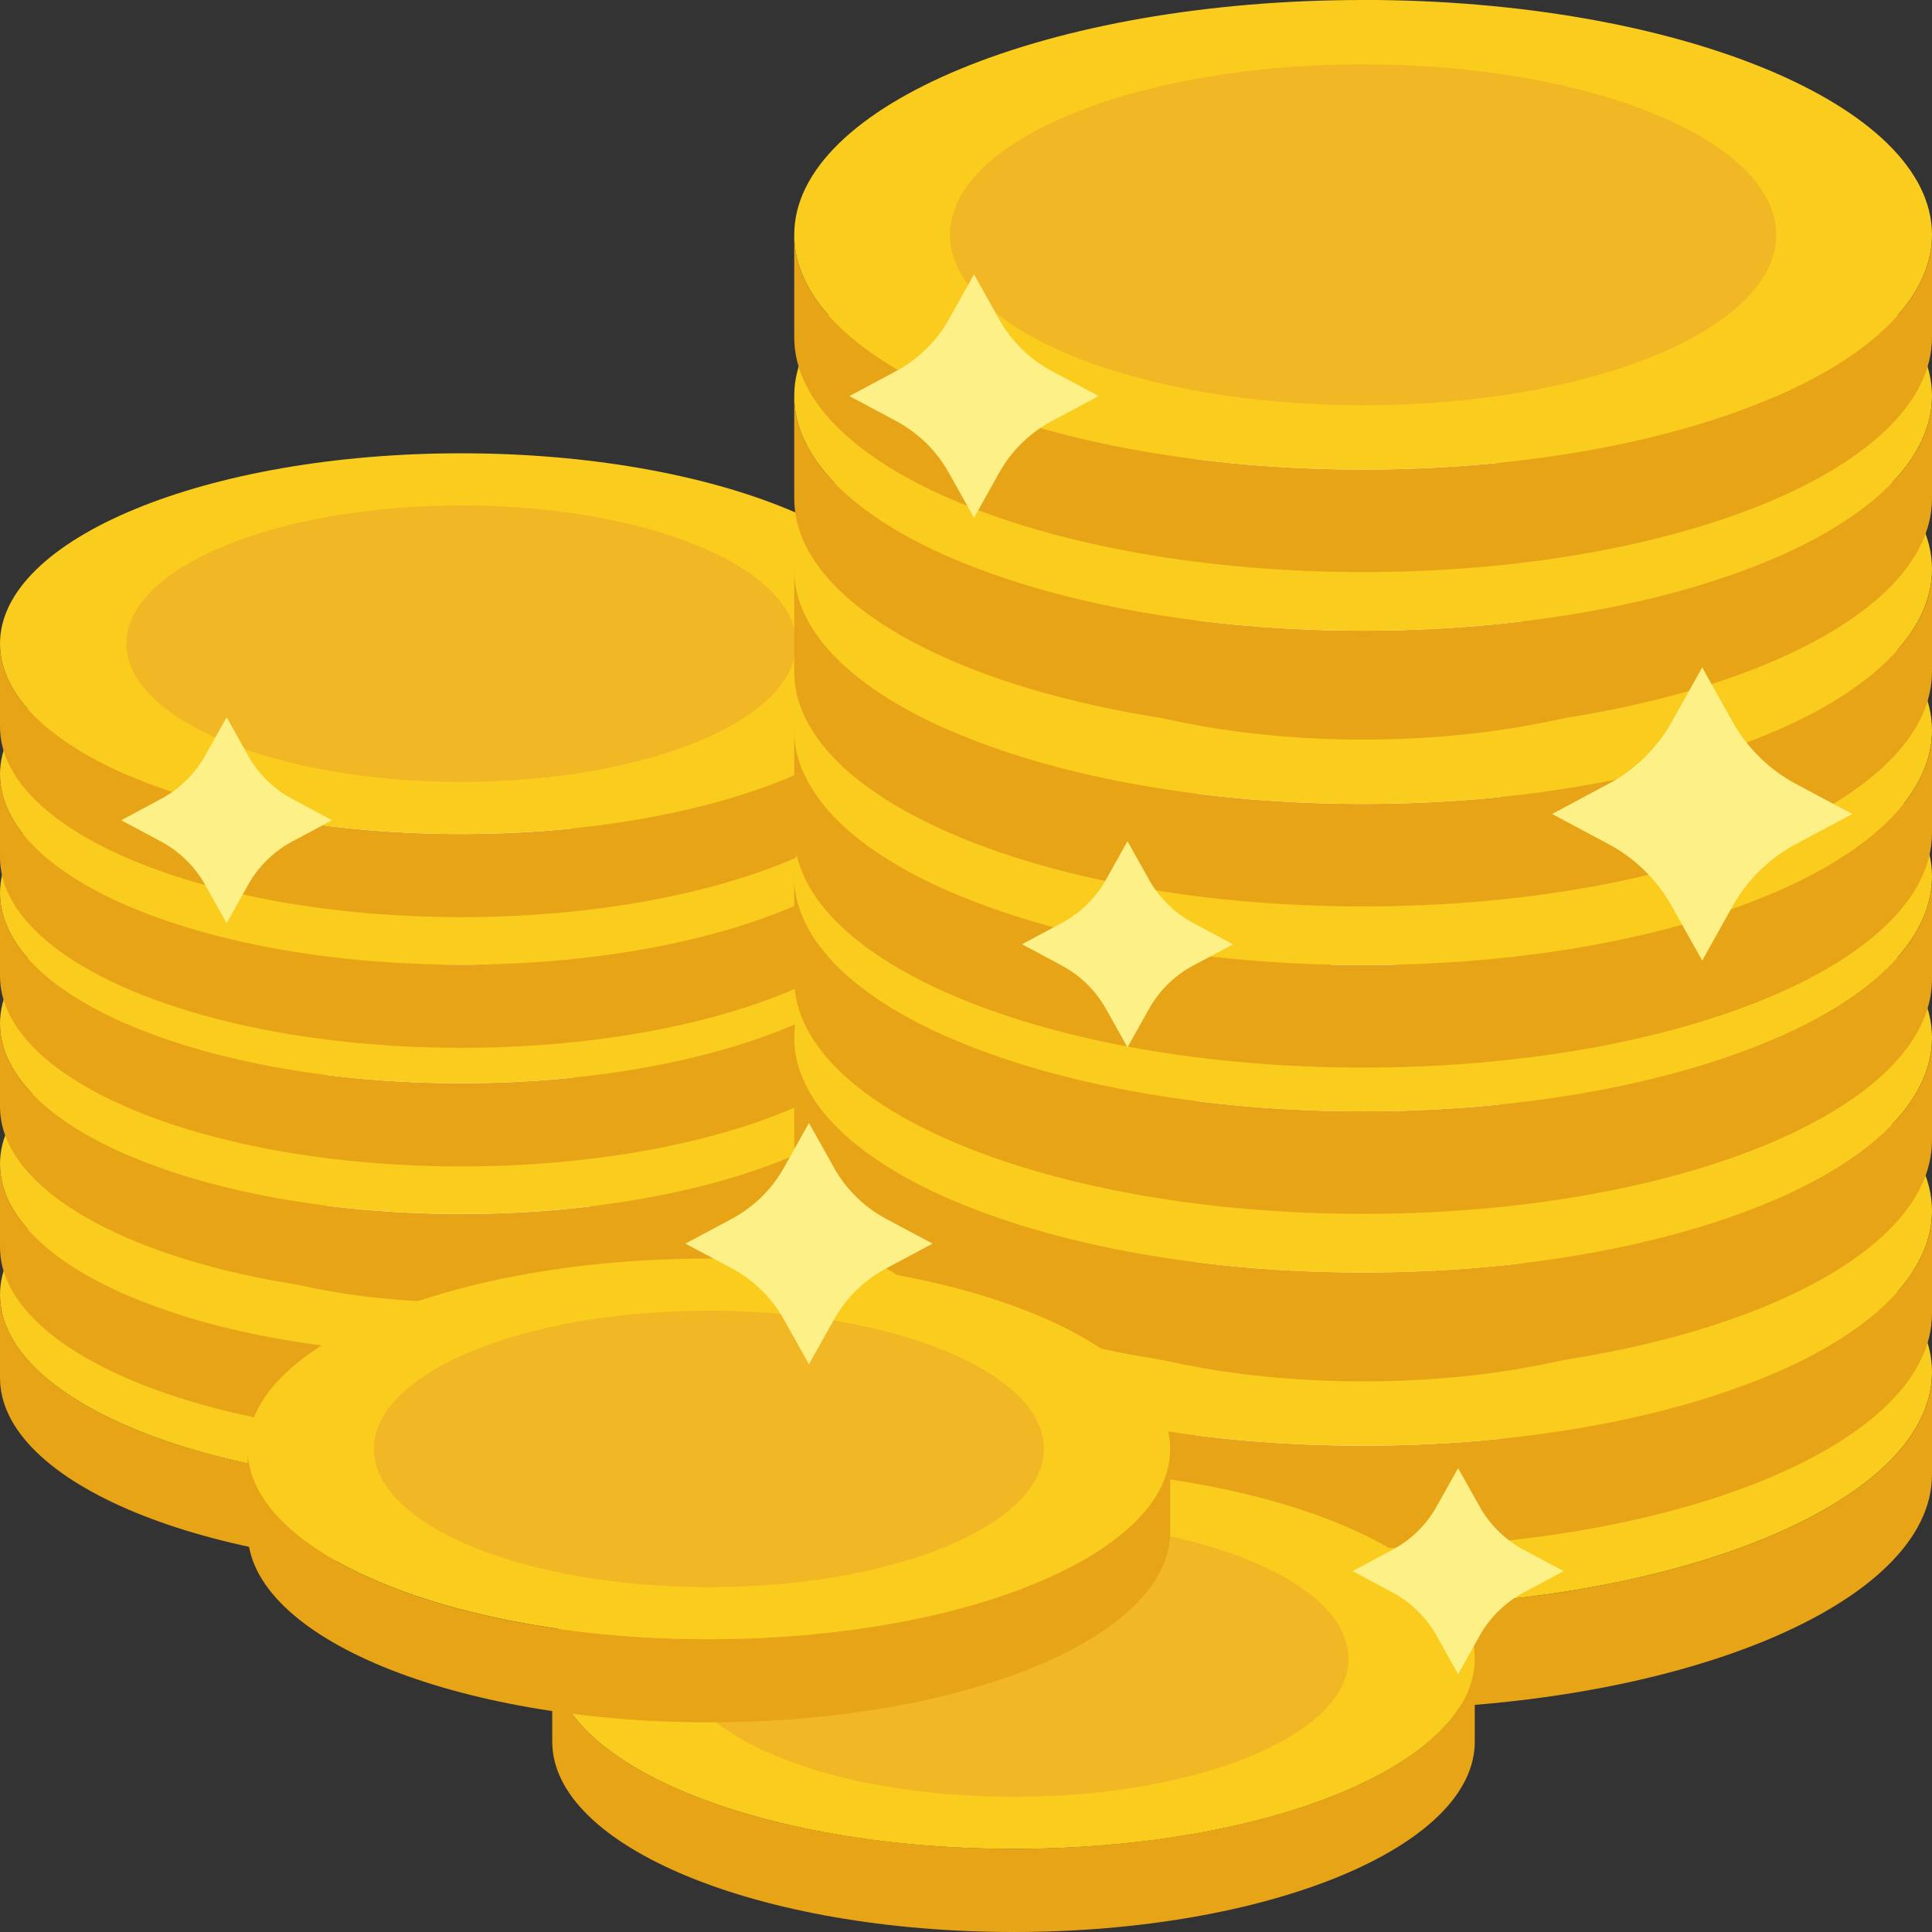 <svg xmlns="http://www.w3.org/2000/svg" width="32" height="32" fill="none"><rect width="100%" height="100%" fill="#333333" stroke="none"/><g clip-path="url(#a)"><path fill="#E7A416" d="M15.279 21.444v1.377c0 1.74-3.42 3.152-7.64 3.152C3.422 25.973 0 24.562 0 22.821v-1.377c0 1.741 3.42 3.152 7.64 3.152s7.639-1.41 7.639-3.152Z"/><path fill="#FACC1D" d="M7.64 18.29C3.42 18.29 0 19.703 0 21.445c0 1.74 3.42 3.152 7.64 3.152 4.219 0 7.639-1.411 7.639-3.152 0-1.742-3.42-3.153-7.64-3.153Z"/><path fill="#E7A416" d="M7.64 19.155c-3.064 0-5.547 1.024-5.547 2.289 0 1.264 2.483 2.29 5.547 2.29 3.064 0 5.548-1.026 5.548-2.29s-2.484-2.29-5.548-2.29Z"/><path fill="#fff" d="M8.1 19.957v.24c.572.013 1.148.071 1.728.174l-.513.507a9.002 9.002 0 0 0-1.623-.167c-.23 0-.392.011-.484.034-.094.023-.14.058-.14.102 0 .04.033.072.1.097.068.026.185.054.351.086.167.031.398.067.694.109.6.088 1.03.188 1.292.3.261.111.392.256.392.432 0 .199-.153.36-.459.485-.306.125-.751.202-1.337.231v.343h-.892v-.332a11.535 11.535 0 0 1-1.817-.174v-.59c.333.07.695.128 1.085.175.391.047.734.07 1.03.07.244 0 .422-.012.536-.037.113-.024.17-.064.17-.121 0-.04-.041-.072-.123-.1a3.316 3.316 0 0 0-.409-.092c-.19-.034-.449-.076-.773-.124a6.307 6.307 0 0 1-.883-.188c-.224-.07-.387-.147-.488-.233a.403.403 0 0 1-.153-.32c0-.196.152-.349.456-.459.304-.11.76-.178 1.37-.204v-.244h.89Z"/><path fill="#E7A416" d="M15.279 19.28v1.377c0 1.74-3.42 3.152-7.64 3.152C3.422 23.81 0 22.398 0 20.657V19.28c0 1.741 3.42 3.152 7.64 3.152s7.639-1.411 7.639-3.152Z"/><path fill="#FACC1D" d="M7.64 16.127C3.42 16.127 0 17.538 0 19.28c0 1.74 3.42 3.152 7.64 3.152 4.219 0 7.639-1.411 7.639-3.152 0-1.742-3.42-3.153-7.64-3.153Z"/><path fill="#E7A416" d="M7.64 16.99c-3.064 0-5.547 1.025-5.547 2.29 0 1.264 2.483 2.289 5.547 2.289 3.064 0 5.548-1.025 5.548-2.29 0-1.264-2.484-2.289-5.548-2.289Z"/><path fill="#fff" d="M8.1 17.793v.24c.572.013 1.148.071 1.728.174l-.513.507a8.985 8.985 0 0 0-1.623-.167c-.23 0-.392.011-.484.034-.094.023-.14.057-.14.102 0 .04.033.072.1.097.068.026.185.054.351.085.167.032.398.068.694.11.6.087 1.03.187 1.292.3.261.111.392.256.392.432 0 .199-.153.36-.459.485-.306.125-.751.201-1.337.231v.343h-.892v-.332a11.523 11.523 0 0 1-1.817-.174v-.59c.333.07.695.128 1.085.175.391.047.734.07 1.03.07.244 0 .422-.012.536-.037.113-.024.17-.064.17-.121 0-.04-.041-.072-.123-.1a3.293 3.293 0 0 0-.409-.092c-.19-.035-.449-.076-.773-.125a6.264 6.264 0 0 1-.883-.187c-.224-.07-.387-.147-.488-.233a.402.402 0 0 1-.153-.32c0-.196.152-.349.456-.46.304-.11.76-.177 1.37-.203v-.244h.89Z"/><path fill="#E7A416" d="M15.279 16.954v1.377c0 1.74-3.42 3.152-7.64 3.152C3.422 21.483 0 20.072 0 18.331v-1.377c0 1.741 3.42 3.153 7.64 3.153s7.639-1.412 7.639-3.153Z"/><path fill="#FACC1D" d="M7.64 13.801c-4.22 0-7.64 1.412-7.64 3.153s3.42 3.152 7.64 3.152c4.219 0 7.639-1.411 7.639-3.152s-3.42-3.153-7.64-3.153Z"/><path fill="#E7A416" d="M7.64 14.664c-3.064 0-5.547 1.025-5.547 2.29 0 1.264 2.483 2.29 5.547 2.29 3.064 0 5.548-1.026 5.548-2.29 0-1.265-2.484-2.29-5.548-2.29Z"/><path fill="#fff" d="M8.1 15.467v.24c.572.013 1.148.071 1.728.175l-.513.506a8.994 8.994 0 0 0-1.623-.167c-.23 0-.392.012-.484.035-.094.023-.14.057-.14.102 0 .039.033.071.1.096.068.026.185.054.351.086.167.031.398.068.694.11.6.087 1.03.187 1.292.299.261.112.392.256.392.432 0 .2-.153.361-.459.485-.306.125-.751.202-1.337.232v.342h-.892v-.332a11.547 11.547 0 0 1-1.817-.174v-.59c.333.07.695.128 1.085.175.391.047.734.07 1.03.07.244 0 .422-.012.536-.036.113-.024.17-.065.17-.122 0-.039-.041-.072-.123-.1a3.289 3.289 0 0 0-.409-.092c-.19-.034-.449-.076-.773-.124a6.297 6.297 0 0 1-.883-.188c-.224-.069-.387-.146-.488-.232a.402.402 0 0 1-.153-.321c0-.196.152-.349.456-.459.304-.11.76-.178 1.37-.204v-.244h.89Z"/><path fill="#E7A416" d="M15.279 14.79v1.377c0 1.74-3.42 3.152-7.64 3.152C3.422 19.319 0 17.908 0 16.167V14.79c0 1.74 3.42 3.152 7.64 3.152s7.639-1.411 7.639-3.152Z"/><path fill="#FACC1D" d="M7.64 11.637C3.42 11.637 0 13.05 0 14.79c0 1.74 3.42 3.152 7.64 3.152 4.219 0 7.639-1.411 7.639-3.152s-3.42-3.153-7.64-3.153Z"/><path fill="#E7A416" d="M7.64 12.5c-3.064 0-5.547 1.025-5.547 2.29 0 1.264 2.483 2.29 5.547 2.29 3.064 0 5.548-1.026 5.548-2.29 0-1.265-2.484-2.29-5.548-2.29Z"/><path fill="#fff" d="M8.1 13.303v.24a11.36 11.36 0 0 1 1.728.174l-.513.507a8.967 8.967 0 0 0-1.623-.167c-.23 0-.392.011-.484.034-.094.024-.14.057-.14.103 0 .039.033.071.1.096.068.026.185.054.351.086.167.031.398.068.694.109.6.088 1.03.188 1.292.3.261.111.392.255.392.432 0 .2-.153.36-.459.485-.306.125-.751.202-1.337.231v.343h-.892v-.332a11.558 11.558 0 0 1-1.817-.174v-.59c.333.07.695.128 1.085.175.391.047.734.07 1.03.07.244 0 .422-.012.536-.037.113-.024.17-.064.17-.121 0-.04-.041-.072-.123-.1a3.307 3.307 0 0 0-.409-.092c-.19-.034-.449-.076-.773-.124a6.264 6.264 0 0 1-.883-.188c-.224-.07-.387-.147-.488-.233a.403.403 0 0 1-.153-.32c0-.196.152-.349.456-.459.304-.11.76-.178 1.37-.204v-.244h.89Z"/><path fill="#E7A416" d="M15.279 12.825v1.377c0 1.741-3.42 3.153-7.64 3.153C3.422 17.355 0 15.943 0 14.202v-1.377c0 1.741 3.42 3.153 7.64 3.153s7.639-1.412 7.639-3.153Z"/><path fill="#FACC1D" d="M7.64 9.673C3.42 9.673 0 11.084 0 12.825c0 1.742 3.42 3.153 7.64 3.153 4.219 0 7.639-1.411 7.639-3.153 0-1.741-3.42-3.152-7.64-3.152Z"/><path fill="#E7A416" d="M7.64 10.536c-3.064 0-5.547 1.025-5.547 2.29 0 1.264 2.483 2.289 5.547 2.289 3.064 0 5.548-1.025 5.548-2.29 0-1.264-2.484-2.289-5.548-2.289Z"/><path fill="#fff" d="M8.1 11.339v.24c.572.012 1.148.07 1.728.174l-.513.506a8.985 8.985 0 0 0-1.623-.167c-.23 0-.392.011-.484.035-.094.023-.14.057-.14.102 0 .039.033.071.1.097.068.025.185.054.351.085.167.032.398.068.694.11.6.087 1.03.187 1.292.299.261.112.392.256.392.432 0 .2-.153.361-.459.486-.306.124-.751.201-1.337.23v.344h-.892v-.333a11.547 11.547 0 0 1-1.817-.174v-.59c.333.07.695.129 1.085.175.391.047.734.07 1.03.07.244 0 .422-.012.536-.036.113-.024.17-.065.17-.122 0-.039-.041-.072-.123-.1a3.293 3.293 0 0 0-.409-.092c-.19-.034-.449-.075-.773-.124a6.264 6.264 0 0 1-.883-.188c-.224-.069-.387-.146-.488-.232a.402.402 0 0 1-.153-.321c0-.196.152-.348.456-.459.304-.11.76-.178 1.37-.204v-.243h.89Z"/><path fill="#E7A416" d="M15.279 10.661v1.377c0 1.741-3.42 3.152-7.64 3.152C3.422 15.19 0 13.78 0 12.038v-1.377c0 1.741 3.42 3.153 7.64 3.153s7.639-1.412 7.639-3.153Z"/><path fill="#FACC1D" d="M7.64 7.508C3.42 7.508 0 8.92 0 10.661s3.42 3.152 7.64 3.152c4.219 0 7.639-1.411 7.639-3.152s-3.42-3.153-7.64-3.153Z"/><path fill="#F2B724" d="M7.64 8.372c-3.064 0-5.547 1.024-5.547 2.289 0 1.264 2.483 2.29 5.547 2.29 3.064 0 5.548-1.026 5.548-2.29 0-1.265-2.484-2.29-5.548-2.29Z"/><path fill="#E7A416" d="M32 22.726v1.698c0 2.148-4.218 3.889-9.422 3.889-5.204 0-9.423-1.741-9.423-3.889v-1.698c0 2.148 4.22 3.888 9.423 3.888 5.204 0 9.423-1.74 9.423-3.888Z"/><path fill="#FACC1D" d="M22.578 18.837c-5.204 0-9.423 1.741-9.423 3.889 0 2.147 4.22 3.888 9.423 3.888 5.204 0 9.422-1.74 9.422-3.888 0-2.148-4.218-3.889-9.422-3.889Z"/><path fill="#E7A416" d="M22.578 19.902c-3.78 0-6.843 1.264-6.843 2.824 0 1.56 3.064 2.824 6.843 2.824s6.842-1.264 6.842-2.824c0-1.56-3.063-2.824-6.842-2.824Z"/><path fill="#fff" d="M23.146 20.893v.296c.705.016 1.415.087 2.13.215l-.632.624a11.092 11.092 0 0 0-2.002-.206c-.284 0-.483.014-.598.043-.115.028-.173.07-.173.126 0 .048.042.088.125.12.083.03.228.066.433.104.206.04.49.084.855.135.74.108 1.271.232 1.594.37.322.138.483.316.483.533 0 .246-.189.445-.566.599-.377.153-.926.248-1.649.285v.423h-1.1v-.41a14.232 14.232 0 0 1-2.24-.215v-.728c.41.087.856.158 1.338.216.482.058.905.087 1.27.087.3 0 .52-.015.66-.045s.21-.08.21-.15c0-.048-.05-.09-.151-.123-.1-.034-.27-.072-.505-.114a34.88 34.88 0 0 0-.953-.154 7.73 7.73 0 0 1-1.089-.23c-.276-.086-.477-.182-.603-.288a.496.496 0 0 1-.188-.395c0-.241.188-.43.563-.566.375-.136.938-.22 1.689-.252v-.3h1.1Z"/><path fill="#E7A416" d="M32 20.057v1.698c0 2.147-4.218 3.888-9.422 3.888-5.204 0-9.423-1.74-9.423-3.888v-1.698c0 2.147 4.22 3.888 9.423 3.888 5.204 0 9.423-1.74 9.423-3.888Z"/><path fill="#FACC1D" d="M22.578 16.168c-5.204 0-9.423 1.741-9.423 3.889 0 2.148 4.22 3.888 9.423 3.888 5.204 0 9.422-1.74 9.422-3.888 0-2.148-4.218-3.889-9.422-3.889Z"/><path fill="#E7A416" d="M22.578 17.233c-3.78 0-6.843 1.264-6.843 2.824 0 1.56 3.064 2.823 6.843 2.823s6.842-1.264 6.842-2.823c0-1.56-3.063-2.824-6.842-2.824Z"/><path fill="#fff" d="M23.146 18.223v.296c.705.016 1.415.088 2.13.215l-.632.625a11.081 11.081 0 0 0-2.002-.206c-.284 0-.483.014-.598.042-.115.029-.173.07-.173.126 0 .048.042.088.125.12.083.031.228.066.433.105.206.039.49.084.855.135.74.108 1.271.231 1.594.37.322.137.483.315.483.533 0 .245-.189.445-.566.598-.377.154-.926.248-1.649.285v.423h-1.1v-.41a14.257 14.257 0 0 1-2.24-.215v-.727c.41.086.856.158 1.338.216.482.057.905.086 1.27.086.3 0 .52-.015.66-.045s.21-.08.21-.15c0-.048-.05-.089-.151-.123-.1-.033-.27-.071-.505-.113a34.88 34.88 0 0 0-.953-.154 7.73 7.73 0 0 1-1.089-.231c-.276-.086-.477-.181-.603-.287a.497.497 0 0 1-.188-.396c0-.241.188-.43.563-.565.375-.136.938-.22 1.689-.253v-.3h1.1Z"/><path fill="#E7A416" d="M32 17.188v1.698c0 2.148-4.218 3.888-9.422 3.888-5.204 0-9.423-1.74-9.423-3.888v-1.698c0 2.148 4.22 3.888 9.423 3.888 5.204 0 9.423-1.74 9.423-3.888Z"/><path fill="#FACC1D" d="M22.578 13.3c-5.204 0-9.423 1.74-9.423 3.888 0 2.148 4.22 3.889 9.423 3.889 5.204 0 9.422-1.741 9.422-3.889 0-2.147-4.218-3.888-9.422-3.888Z"/><path fill="#E7A416" d="M22.578 14.364c-3.78 0-6.843 1.264-6.843 2.824 0 1.56 3.064 2.824 6.843 2.824s6.842-1.264 6.842-2.824c0-1.56-3.063-2.824-6.842-2.824Z"/><path fill="#fff" d="M23.146 15.355v.295c.705.017 1.415.088 2.13.215l-.632.625a11.09 11.09 0 0 0-2.002-.206c-.284 0-.483.014-.598.043-.115.028-.173.07-.173.125 0 .049.042.089.125.12.083.032.228.067.433.105.206.04.49.084.855.135.74.108 1.271.231 1.594.37.322.138.483.315.483.533 0 .246-.189.445-.566.599-.377.153-.926.248-1.649.285v.422h-1.1v-.41a14.256 14.256 0 0 1-2.24-.214v-.728c.41.086.856.158 1.338.216.482.058.905.086 1.27.086.3 0 .52-.014.66-.044s.21-.08.21-.15c0-.049-.05-.09-.151-.123-.1-.034-.27-.072-.505-.114a34.238 34.238 0 0 0-.953-.153 7.786 7.786 0 0 1-1.089-.232c-.276-.085-.477-.18-.603-.287a.496.496 0 0 1-.188-.396c0-.24.188-.43.563-.565.375-.136.938-.22 1.689-.252v-.3h1.1Z"/><path fill="#E7A416" d="M32 14.519v1.698c0 2.147-4.218 3.888-9.422 3.888-5.204 0-9.423-1.74-9.423-3.888v-1.698c0 2.147 4.22 3.888 9.423 3.888 5.204 0 9.423-1.74 9.423-3.888Z"/><path fill="#FACC1D" d="M22.578 10.63c-5.204 0-9.423 1.741-9.423 3.889 0 2.147 4.22 3.888 9.423 3.888 5.204 0 9.422-1.74 9.422-3.888 0-2.148-4.218-3.889-9.422-3.889Z"/><path fill="#E7A416" d="M22.578 11.695c-3.78 0-6.843 1.265-6.843 2.824 0 1.56 3.064 2.824 6.843 2.824s6.842-1.264 6.842-2.824c0-1.56-3.063-2.824-6.842-2.824Z"/><path fill="#fff" d="M23.146 12.686v.295c.705.017 1.415.088 2.13.215l-.632.625a11.09 11.09 0 0 0-2.002-.206c-.284 0-.483.014-.598.043-.115.028-.173.07-.173.126 0 .048.042.088.125.12.083.03.228.066.433.104.206.04.49.084.855.135.74.108 1.271.231 1.594.37.322.138.483.315.483.533 0 .246-.189.445-.566.599-.377.153-.926.248-1.649.285v.422h-1.1v-.41a14.232 14.232 0 0 1-2.24-.214V15c.41.086.856.158 1.338.216.482.058.905.087 1.27.087.3 0 .52-.015.66-.045s.21-.08.21-.15c0-.049-.05-.09-.151-.123-.1-.034-.27-.072-.505-.114a34.88 34.88 0 0 0-.953-.154 7.702 7.702 0 0 1-1.089-.23c-.276-.086-.477-.182-.603-.288a.496.496 0 0 1-.188-.396c0-.24.188-.43.563-.565.375-.136.938-.22 1.689-.252v-.3h1.1Z"/><path fill="#E7A416" d="M32 12.096v1.698c0 2.147-4.218 3.888-9.422 3.888-5.204 0-9.423-1.74-9.423-3.888v-1.698c0 2.147 4.22 3.888 9.423 3.888 5.204 0 9.423-1.74 9.423-3.888Z"/><path fill="#FACC1D" d="M22.578 8.207c-5.204 0-9.423 1.741-9.423 3.889 0 2.147 4.22 3.888 9.423 3.888 5.204 0 9.422-1.74 9.422-3.888 0-2.148-4.218-3.889-9.422-3.889Z"/><path fill="#E7A416" d="M22.578 9.272c-3.78 0-6.843 1.264-6.843 2.824 0 1.56 3.064 2.823 6.843 2.823s6.842-1.264 6.842-2.823c0-1.56-3.063-2.824-6.842-2.824Z"/><path fill="#fff" d="M23.146 10.262v.296c.705.016 1.415.088 2.13.215l-.632.625a11.09 11.09 0 0 0-2.002-.206c-.284 0-.483.014-.598.043-.115.028-.173.07-.173.125 0 .049.042.088.125.12.083.031.228.066.433.105.206.039.49.084.855.135.74.108 1.271.231 1.594.37.322.137.483.315.483.533 0 .245-.189.445-.566.598-.377.154-.926.249-1.649.285v.423h-1.1v-.41a14.232 14.232 0 0 1-2.24-.214v-.728c.41.086.856.158 1.338.216.482.058.905.086 1.27.086.3 0 .52-.015.66-.045s.21-.08.21-.15c0-.048-.05-.089-.151-.122-.1-.034-.27-.072-.505-.114a35.013 35.013 0 0 0-.953-.154 7.757 7.757 0 0 1-1.089-.231c-.276-.086-.477-.181-.603-.287a.496.496 0 0 1-.188-.396c0-.24.188-.43.563-.565.375-.136.938-.22 1.689-.252v-.3h1.1Z"/><path fill="#E7A416" d="M32 9.427v1.698c0 2.147-4.218 3.888-9.422 3.888-5.204 0-9.423-1.741-9.423-3.888V9.427c0 2.147 4.22 3.888 9.423 3.888 5.204 0 9.423-1.741 9.423-3.888Z"/><path fill="#FACC1D" d="M22.578 5.538c-5.204 0-9.423 1.74-9.423 3.889 0 2.147 4.22 3.888 9.423 3.888 5.204 0 9.422-1.74 9.422-3.888 0-2.148-4.218-3.889-9.422-3.889Z"/><path fill="#E7A416" d="M22.578 6.603c-3.78 0-6.843 1.264-6.843 2.823 0 1.56 3.064 2.824 6.843 2.824s6.842-1.264 6.842-2.824c0-1.56-3.063-2.823-6.842-2.823Z"/><path fill="#fff" d="M23.146 7.593v.296c.705.016 1.415.088 2.13.215l-.632.624a11.075 11.075 0 0 0-2.002-.206c-.284 0-.483.015-.598.043-.115.029-.173.07-.173.126 0 .048.042.088.125.12.083.03.228.066.433.105.206.039.49.083.855.134.74.109 1.271.232 1.594.37.322.138.483.316.483.534 0 .245-.189.444-.566.598-.377.153-.926.248-1.649.285v.423h-1.1v-.41a14.232 14.232 0 0 1-2.24-.215v-.728c.41.087.856.159 1.338.216.482.058.905.087 1.27.087.3 0 .52-.015.66-.045s.21-.08.21-.15c0-.048-.05-.09-.151-.123-.1-.033-.27-.071-.505-.114a34.907 34.907 0 0 0-.953-.153 7.758 7.758 0 0 1-1.089-.232c-.276-.085-.477-.18-.603-.287a.496.496 0 0 1-.188-.395c0-.241.188-.43.563-.566.375-.136.938-.22 1.689-.252v-.3h1.1Z"/><path fill="#E7A416" d="M32 6.558v1.698c0 2.147-4.218 3.888-9.422 3.888-5.204 0-9.423-1.74-9.423-3.888V6.558c0 2.147 4.22 3.888 9.423 3.888 5.204 0 9.423-1.74 9.423-3.888Z"/><path fill="#FACC1D" d="M22.578 2.67c-5.204 0-9.423 1.74-9.423 3.888 0 2.147 4.22 3.888 9.423 3.888 5.204 0 9.422-1.74 9.422-3.888 0-2.148-4.218-3.889-9.422-3.889Z"/><path fill="#E7A416" d="M22.578 3.734c-3.78 0-6.843 1.264-6.843 2.824 0 1.56 3.064 2.824 6.843 2.824s6.842-1.264 6.842-2.824c0-1.56-3.063-2.824-6.842-2.824Z"/><path fill="#fff" d="M23.146 4.724v.296c.705.016 1.415.088 2.13.215l-.632.625a11.089 11.089 0 0 0-2.002-.206c-.284 0-.483.014-.598.042-.115.029-.173.07-.173.126 0 .049.042.088.125.12.083.031.228.067.433.105.206.039.49.084.855.135.74.108 1.271.231 1.594.37.322.137.483.315.483.533 0 .245-.189.445-.566.598-.377.154-.926.249-1.649.285v.423h-1.1v-.41a14.231 14.231 0 0 1-2.24-.215V7.04c.41.086.856.158 1.338.216.482.057.905.086 1.27.086.3 0 .52-.015.66-.045s.21-.08.21-.15c0-.048-.05-.089-.151-.122a4.09 4.09 0 0 0-.505-.114 34.874 34.874 0 0 0-.953-.154 7.758 7.758 0 0 1-1.089-.231c-.276-.086-.477-.181-.603-.287a.496.496 0 0 1-.188-.396c0-.241.188-.43.563-.565.375-.136.938-.22 1.689-.252v-.3h1.1Z"/><path fill="#E7A416" d="M32 3.889v1.698c0 2.147-4.218 3.888-9.422 3.888-5.204 0-9.423-1.74-9.423-3.888V3.889c0 2.147 4.22 3.888 9.423 3.888 5.204 0 9.423-1.74 9.423-3.888Z"/><path fill="#FACC1D" d="M22.578 0c-5.204 0-9.423 1.74-9.423 3.889 0 2.147 4.22 3.888 9.423 3.888C27.782 7.777 32 6.036 32 3.889c0-2.148-4.218-3.89-9.422-3.89Z"/><path fill="#F2B724" d="M22.578 1.065c-3.78 0-6.843 1.264-6.843 2.824 0 1.56 3.064 2.823 6.843 2.823S29.42 5.448 29.42 3.89c0-1.56-3.063-2.824-6.842-2.824Z"/><path fill="#E7A416" d="M24.427 27.47v1.378c0 1.74-3.42 3.152-7.64 3.152-4.219 0-7.64-1.411-7.64-3.152V27.47c0 1.74 3.421 3.152 7.64 3.152 4.22 0 7.64-1.411 7.64-3.152Z"/><path fill="#FACC1D" d="M16.788 24.318c-4.22 0-7.64 1.412-7.64 3.153s3.42 3.152 7.64 3.152 7.64-1.41 7.64-3.152c0-1.741-3.42-3.153-7.64-3.153Z"/><path fill="#F2B724" d="M16.788 25.181c-3.064 0-5.548 1.025-5.548 2.29 0 1.264 2.484 2.29 5.548 2.29s5.547-1.026 5.547-2.29c0-1.265-2.483-2.29-5.547-2.29Z"/><path fill="#E7A416" d="M19.382 23.998v1.377c0 1.741-3.42 3.152-7.64 3.152-4.219 0-7.64-1.41-7.64-3.152v-1.377c0 1.741 3.421 3.153 7.64 3.153 4.22 0 7.64-1.412 7.64-3.153Z"/><path fill="#FACC1D" d="M11.742 20.845c-4.219 0-7.64 1.412-7.64 3.153 0 1.74 3.421 3.152 7.64 3.152 4.22 0 7.64-1.411 7.64-3.152s-3.42-3.153-7.64-3.153Z"/><path fill="#F2B724" d="M11.742 21.708c-3.064 0-5.548 1.025-5.548 2.29 0 1.264 2.484 2.29 5.548 2.29s5.547-1.026 5.547-2.29c0-1.265-2.483-2.29-5.547-2.29Z"/><path fill="#FCF086" d="m28.194 11.055.507.907a2.61 2.61 0 0 0 1.05 1.024l.928.496-.928.496a2.611 2.611 0 0 0-1.05 1.025l-.507.907-.508-.907a2.608 2.608 0 0 0-1.05-1.025l-.928-.496.928-.496a2.606 2.606 0 0 0 1.05-1.024l.508-.907ZM16.133 4.544l.421.753c.202.36.504.655.872.851l.771.412-.771.412c-.368.196-.67.492-.872.85l-.421.754-.422-.753a2.167 2.167 0 0 0-.872-.851l-.77-.412.77-.412c.368-.196.67-.492.872-.85l.422-.754ZM3.754 11.88l.356.637c.17.304.427.554.738.72l.652.349-.652.348a1.835 1.835 0 0 0-.738.72l-.356.637-.357-.637a1.834 1.834 0 0 0-.738-.72l-.652-.348.652-.349c.312-.166.567-.416.738-.72l.357-.637ZM13.399 18.6l.418.746c.2.356.5.65.864.844l.765.408-.765.409a2.147 2.147 0 0 0-.864.843l-.418.747-.418-.747a2.15 2.15 0 0 0-.864-.844l-.765-.408.765-.408c.365-.195.664-.488.864-.844l.418-.746ZM24.15 24.316l.358.638c.17.304.426.554.738.72l.653.349-.653.349a1.832 1.832 0 0 0-.738.72l-.357.638-.357-.638a1.834 1.834 0 0 0-.738-.72l-.653-.35.653-.348c.312-.166.568-.416.738-.72l.357-.638ZM18.675 13.933l.357.638c.17.304.427.554.738.72l.653.35-.653.348a1.833 1.833 0 0 0-.738.72l-.357.638-.357-.638a1.836 1.836 0 0 0-.738-.72l-.652-.349.652-.349c.312-.166.568-.416.738-.72l.357-.638Z"/></g><defs><clipPath id="a"><path fill="#fff" d="M0 0h32v32H0z"/></clipPath></defs></svg>